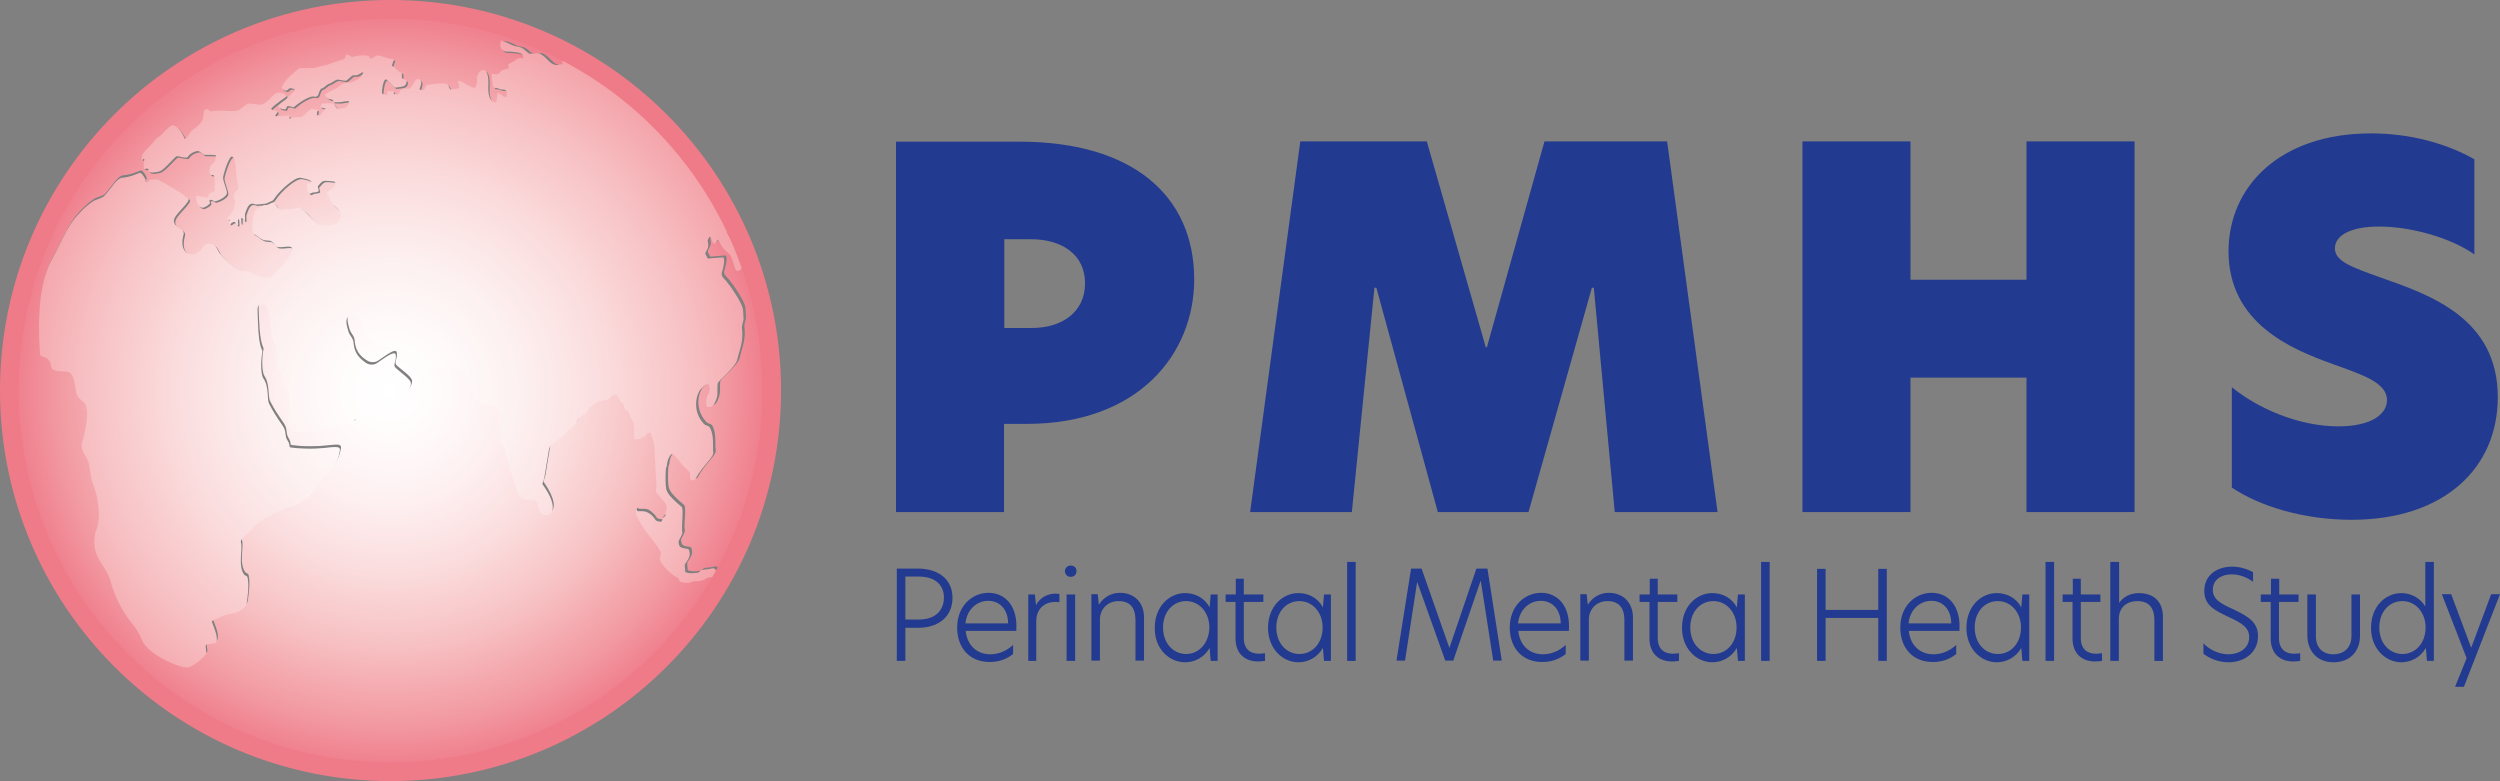 <svg viewBox="0 0 907.1 283.5" preserveAspectRatio="xMidYMid meet" width="907.1px" height="283.5px" role="img" focusable="false" aria-labelledby="pmhs--title" xmlns="http://www.w3.org/2000/svg" xmlns:xlink="http://www.w3.org/1999/xlink"><rect x="0" y="0" width="907.1" height="283.5" fill="#808080" stroke="none"/><title id="pmhs--title">PMHS: Perinatal Mental Health Study</title><g><defs><path id="SVGID_1_" d="M263.3,75.9c-0.4,0.9,1.6,6,1.4,6.9c-0.5,2.1,5.4,7.4,5.5,9.4c0,0.4,0.6,2.4,0.2,3.8 c-0.3,0.9-1.2,1.6-1.8,1.6c-0.1,0-0.3,0-0.4-0.1c-0.7-0.4-0.9-2.4-1.9-4.8c-0.9-2.1-2.6-1.6-4.6-6.2c-0.1-0.1-0.1-0.2-0.2-0.2 c-0.2,0-0.5,0.3-0.7,0.7c-0.3,0.3-0.6,0.7-0.8,0.7c0,0,0,0,0,0c-0.6,0-1-2.1-1.4-2.5c0,0-0.1,0-0.1,0c-0.4,0-0.8,1.2-0.8,1.4 c0,0.4,0.4,1.5,0.1,2.4c-0.3,1-1.2,1.8-0.9,2.6c0.2,0.5,0.5,1,0.8,1.5c0,0,0.1,0,0.3,0c0.5,0,1.5-0.1,2.5-0.2 c1-0.1,2.1-0.2,2.6-0.2c0.2,0,0.3,0,0.3,0c0.5,0.9,0.2,3-0.6,5.6c-0.4,1.3,0.9,2.1,1.7,3.1c2.8,3.5,5.3,7.6,5.9,9.8 c0.2,0.6,0.2,3.1,0.3,3.8c0.1,0.6-0.7,2.6-0.6,3.3c0.6,5.1-0.7,7.2-1.8,11.8c-0.5,2.2-6.7,7.4-6.9,8.1c-0.3,1.2,0,4-0.3,5 c-0.4,1.6-1,3.2-2.1,3.7c-0.1,0.1-0.4,0.1-0.7,0.1c-0.5,0-1.1-0.1-1.1-0.3c0-0.6-0.2-1.9,0.1-3.1c0.4-1.5,1.3-1.7,1-4.1 c-0.1-0.6-0.3-0.8-0.6-0.8c-0.9,0-2.5,1.8-2.6,1.9c-1.6,1.6-3.3,7.6,1.1,12.4c0.8,0.9,1.8,0.6,2.3,1.5c1.6,3,0.8,6.9,1.2,8.8 c0.3,1.9-3.7,4.6-6.6,10c-0.1,0.2-0.5,0.3-0.8,0.3c-0.4,0-0.7-0.1-0.9-0.3c-0.3-0.3,0.1-2-0.3-2.6c-0.6-1.1-1.9-2-2.8-2.9 c-1-1.2-2.7-3.6-3.3-3.8c0,0-0.1,0-0.1,0c-0.9,0-1.9,2.3-2,4c0,0.5-0.4,1-0.4,1.6c-0.2,2.5-0.1,5.3,0,6.2c0.2,1.6,0.2,2.8,5.7,7.4 c1,0.8-0.2,7.1,0.3,9.4c0.1,0.7-1.5,2.8-1.4,3.4c0.1,0.5,0.1,1.5,0.9,1.9c0.9,0.5,2.7,0.4,2.8,0.8c0.7,1.8,0.3,2.9-1.3,5.2 c-0.4,0.6,0.1,1.9,0,2.8c0,0.3,1,0.6,2.5,0.6c0.7,0,1.4-0.1,2.1-0.2c0.6-0.1,0.8-0.8,1.5-1c1-0.2,2.5-0.2,3.4-0.5 c0.3-0.1,0.5-0.1,0.7-0.1c0.5,0,0.7,0.2,0.8,0.5c0.1,0.2,0.2,0.5,0.4,0.5c0,0,0.1,0,0.1,0c1.4-0.7,3.1-1.3,4.7-2.2 c9.5-18.7,14.8-39.9,14.8-62.4c0-23.9-6-46.3-16.7-65.9C263.3,75.9,263.3,75.9,263.3,75.9 M3.4,141.7 C3.4,218.1,65.3,280,141.7,280c52.6,0,98.4-29.4,121.8-72.7c-0.1,0-0.2,0-0.3,0c-0.5,0-0.5,0.6-0.7,0.6c-0.5,0-0.8,0.2-1.2,0.3 c-0.3,0.2-0.7,0.3-1.2,0.3h0c-0.3,0-0.7,0-1.1,0c-0.8,0-1.8,0.1-2.3,0.5c-0.7,0.6-2.4,1-3.7,1c-0.1,0-0.1,0-0.2,0 c-0.1,0-0.1,0-0.2,0c-0.7,0-1,0.2-1.3,0.3c-0.3,0.2-0.6,0.3-1.5,0.3c-0.5,0-1.1,0-1.9-0.2c-1.8-0.3-0.4-1-1.9-1.8 c-2.5-1.4-4.8-3.8-6.1-6.1c-0.6-1,0.7-2.2,0.1-3.4c-1.9-3.5-5.9-7.3-7.7-11.1c-0.3-0.5-1-1.5-1.1-2.3c0-0.2-0.3-1.4,0.1-1.4 c0.1,0,0.1,0,0.2,0.1c0.3,0.2,0.6,0.2,1,0.2c0.2,0,0.3,0,0.5,0c0.2,0,0.4,0,0.5,0c0.8,0,1.8,0.1,2.8,1c2,1.6,1.8,2.2,2.2,2.4 c0.4,0.2,1,0.4,1.4,0.4c0.5,0,0.9-0.2,0.8-0.7c0-0.8,1.3-1,1.2-1.9c-0.1-1.1,0.9-1.6,0.2-3.5c-0.4-1.2-2.8-3.5-3.6-4.6 c-0.4-0.6,0.1-1.8,0.1-2.5c-0.1-1.6-0.1-2.8-0.3-4.7c-0.3-4-0.2-7.5-0.6-10.4c-0.2-1.3-1-3-1.1-3.6c0-0.3-0.2-0.4-0.5-0.4 c-0.5,0-1.2,0.4-1.4,1c-0.1,0.5-1.2,0.5-1.5,0.8c-0.2,0.3-0.5,0.5-0.8,0.5c-0.1,0-0.3,0-0.5-0.1c-0.1,0-0.1,0-0.2,0 c-0.1,0-0.3,0-0.4,0.1c-0.1,0-0.3,0.1-0.3,0.1c-0.1,0-0.1,0-0.1,0c-0.4-0.4-0.5-1.5-0.4-3.1c0.1-1.1-0.3-2.1-0.3-2.9 c-0.1-0.6-0.6-1.2-1-2c-0.3-0.6-0.5-1.5-0.9-2.1c-0.3-0.3-0.7-0.2-0.9-0.5c-0.5-0.7-0.6-1.5-0.9-2.2c-0.2-0.4-0.8-0.6-0.9-0.8 c-0.5-0.7-0.8-2-1.5-2.4c-0.3-0.2-0.5-0.2-0.7-0.2c-0.5,0-0.9,0.4-1.5,0.9c-0.5,0.4-0.9,1-2,1.1c-2.7,0.2-4.1,1.5-5.4,2.7 c-0.4,0.4-0.7,1.2-1.1,1.6c-0.7,0.7-2.1,1.3-3,2.3c-0.6,0.7-0.7,1.7-1.4,2.4c-1.1,1.1-2.6,2-3.3,3c-1.4,2.1-5.7,3.4-6.1,5.8 c-0.2,1.5-1.2,6.9-1.7,10.3c-0.2,1.4-0.9,2-0.6,2.5c4.8,6.9,3.7,9.7,3,10.4c-0.5,0.5-1.2,0.7-1.8,0.7c-0.8,0-1.5-0.3-1.9-0.6 c-0.9-0.7-0.5-3.7-1.9-4.7c-0.3-0.2-0.8-0.3-1.3-0.3c-0.3,0-0.6,0-1,0c-0.3,0-0.6,0-0.9,0c-0.4,0-0.7,0-0.9-0.1 c-1.9-0.8-2.6-2.6-3.2-5c-1-4.3-2.2-5.8-3.8-13.2c-0.3-1.6-1.4-1.9-1.8-3.7c-0.5-2.6-0.1-6.5-0.3-9.6c-0.1-1.5-1.6-2.2-5.9-3.1 c-2.4-0.5-3.7-3.7-4.3-6.5c-0.6-2.5-1.5-5-4.4-6.2c-0.9-0.4-2.1-0.5-3.3-0.5c-0.9,0-1.8,0.1-2.8,0.1c-1,0.1-1.9,0.1-2.8,0.1 c-1.4,0-2.6-0.1-3.7-0.6c-2.8-1.2-5.6-2.5-8.2-3.9c-1.9-1,1.6-3.2-5.3-3.2c-0.1,0-0.3,0-0.4,0h0c-0.9,0-7-2.5-7.8-5.5 c-1.2-4.7-2.6-6-4.1-6c-0.3,0-0.6,0.1-0.9,0.1c-2.1,0.6-1.7,2.9-0.7,6c0.4,1.3,1.7,2.3,1.8,4c0.3,4.4,2.8,6.1,4.5,7.2 c0.4,0.3,1.2,0.6,2,0.6c0.6,0,1.3-0.1,1.9-0.5c2.3-1.5,5-3.6,6.2-3.6c0.4,0,0.6,0.2,0.7,0.7c0.3,2.5-1.4,3.5,0.2,4.8 c2.8,2.3,4.3,3.4,5.1,4.7c1.4,2.2-4.2,7.6-4.7,8.1c-2.4,2.1-7.8,4.6-8.1,4.6c-14.2,2.1-3,0.8-9.4,2.9c-1.1,0.4-2.5,0.6-4.3,0.6 c0,0,0,0-0.1,0h0c-1.6,0-3,1.6-4.7,1.8c-2.3,0.3-4.6,0.4-6.5,0.4c-2.1,0-3.8-0.1-4.8-0.3c-0.3-0.1-1.8-1-1.6-2.3 c0.4-3.8,0.1-9.9,0.1-11.6c0-0.6-1.5-0.8-1.6-1.8c-0.4-4.9-1.7-5.9-2.5-7.4c-1.1-1.9,0.5-6.8-0.9-8.6c-2.4-3-0.8-8.2-2.9-13.7 c-0.2-0.5-0.9-0.7-1.6-0.7c-0.7,0-1.3,0.2-1.4,0.3c-0.6,1.1-0.5,1-0.3,6.1c0.4,10.4,1.9,9.8,1.6,10.9c-0.8,4-0.4,8.5,0.3,9.5 c2.2,3.3,1.1,7.4,2.2,9.4c2.8,5.4,4.6,7,5.4,8.8c0.7,1.4,0.3,2.9,1.1,4.2c1.9,3-0.8,2.6,3.4,3c1.8,0.2,3.5,0.2,4.9,0.2 c2.2,0,4-0.1,5.6-0.3c1.5-0.1,2.7-0.3,3.5-0.3c1.3,0,1.9,0.3,1.7,1.4c-0.8,5-2.9,5.7-5.9,10.3c-1.6,2.4-6.1,8.1-10.1,9.3 c-3.7,1.1-13.3,5-15.7,8.6c-0.9,1.4-4.7,3.6-4.2,5c0.8,2.4-1.2,8.5,1.2,11.7c0.4,0.5,1,0.3,1.2,1c0.7,2.7,0,7.5-0.3,9.4 c-0.4,2.2-4.4,3.9-6.7,4c-1,0-1.9,0.7-3,1.1c-1.6,0.6-3.1,1.1-2.9,1.7c1.1,2.8,2.2,5.5,1.6,7.2c-0.3,0.9-3.4,0.5-3.8,1.2 c-0.4,0.6,0.5,2.9,0,3.4c-3.6,3.6-5.6,4.7-7.2,4.7c-0.3,0-0.5,0-0.8-0.1c-4.3-0.9-13.5-5.3-15.3-10.1c-0.8-2.1-2.7-4.8-4.2-6.7 c-2.9-3.6-5.7-9.2-7.1-14.5c-0.9-3.6-3.6-6.1-5-9.5c-0.9-2.4-1.3-6.2-0.1-9.4c1.8-4.6,0.6-11.6-1.4-16.8c-1-2.5-0.7-5.6-1.6-7.7 c-1-2.6-3-4-2.2-6.9c4.9-18.2-1.4-13-2.2-18.3c-0.5-3.1-0.8-7.3-3.7-7.4c-5.5-0.1-5.2-1-5.4-2.2c-0.7-4-3.9-2.3-4-4.2 c-0.9-13.6-0.3-26.5,4.9-35.4c2.8-4.8,4.9-10.9,8.8-15c1.4-1.5,2.9-3.1,5-4.6c1.8-1.3,3.5-1.1,4.7-2.4c2.7-3,4.4-6.3,6.4-6.5 c3-0.3,4.3-1,6.4-1.8c0,0,0,0,0.1,0c0.6,0,2.3,2.5,2,3.1C52.7,66,52.8,66,53,66c0.3,0,1-0.1,1.7-0.2c0.7-0.1,1.5-0.2,2.2-0.2 c0.5,0,0.9,0,1.2,0.2c0.9,0.4,11.1,6.1,10.9,7.1c-0.5,2-5.4,5.6-5.4,7.7c0,2.7,4.2,2.6,3.5,5.1c-1.3,4.7,0.6,7.1,3,7.1 c1.4,0,3.1-0.9,4.2-2.9c0.4-0.6,1.2-1,2.1-1c0.6,0,1.3,0.2,1.9,0.6c0.8,0.5,1.3,2.2,2.1,3.1c5.4,5.8,7.2,6.3,8.5,6.3 c0.2,0,0.3,0,0.5,0c0.2,0,0.3,0,0.5,0c0.5,0,1,0.1,1.7,0.5c1.4,0.8,4.2,1.9,6.1,1.9c0.8,0,1.5-0.2,1.9-0.8 c1.9-2.6,5.3-4.4,6.7-8.6c0.2-0.5,0.8-1.6-0.7-1.9c-0.1,0-0.3,0-0.4,0c-0.4,0-0.9,0.1-1.5,0.1c-0.6,0.1-1.1,0.1-1.6,0.1 c-0.6,0-1.1-0.1-1.3-0.3c-0.4-0.3-0.9-1.3-1.8-1.8c-0.9-0.6-2.2,0-3.5-0.8c-1-0.5-1.8-1.4-3-2c-0.7-0.4-0.5-4.6,0.1-7.4 c0-0.1,1-2,1.6-2c0,0,0,0,0,0c0,0,0,0,0,0c0.3,0,0.7-0.3,1.2-0.5c0.5-0.3,1-0.5,1.4-0.5c0.1,0,0.2,0,0.3,0c0,0,0.1,0,0.1,0 c0.2,0,0.7-0.2,1.2-0.4c0.5-0.2,1-0.4,1.3-0.4c0.1,0,0.2,0,0.3,0.1c0.4,0.4,0.8,1.1,1.3,1.6c0.4,0.5,1.3,0.8,1.9,0.8 c0.2,0,0.4,0,0.5-0.1c0.1-0.1,0.2-0.1,0.4-0.1c0.2,0,0.4,0,0.7,0c0.3,0,0.5,0,0.8,0c0.2,0,0.4,0,0.5,0c1.2-0.2,2.4-0.6,3.1-0.6 c0.1,0,0.2,0,0.2,0c0.3,0.1,0.3,0.5,0.6,0.6c1,0.5,1.8,1.3,2.7,2.4c0.9,1.1,2.5,2.3,3.6,3c0.6,0.4,1.4,0.5,2.2,0.5 c1.3,0,2.6-0.3,3.4-0.4c1.1-0.1,2.6-2.1,2.1-4.1c-0.4-1.5-2.9-2.8-3.2-3.9c-0.2-0.6-1.2-1.6-1.2-2.6c0-0.3-0.8-0.8-0.5-1 c3.8-2.2,3.5-4,2.3-4c0,0,0,0,0,0c0,0,0,0,0,0c-0.2,0-0.7-0.1-1.2-0.1c-0.6-0.1-1.2-0.1-1.7-0.1c-0.3,0-0.5,0-0.6,0.1 c-0.8,0.2-1.4,1.3-2,1.8c-0.3,0.3,0.5,1.7,0.2,1.9c-0.6,0.4-1.7,0.3-2.2,0.5c-0.3,0.1-0.7,0.4-0.9,0.4c0,0,0,0-0.1,0 c-0.9-0.3-1.1-2.1-1-3.4c0-0.5,2.4-0.4,1.3-1.3c-0.6-0.5-3-1-3.7-1.1c-0.1,0-0.1,0-0.2,0c-2.3,0-7.4,4.7-9,7.2 c-0.2,0.3-0.7,1.1-1.1,1.2c-0.6,0.1-1.8,0.9-2.3,1c-1.2,0.2-2.9,0.3-3.5,0.3c-0.1,0-0.2,0-0.2,0c-0.4-0.2-0.8-0.3-1.2-0.3 c-0.9,0-1.7,0.9-2.6,3.8c-0.1,0.4,0.2,1.8-0.1,2.5c0,0,0,0,0,0c-0.1,0-0.3-0.3-0.5-0.6c-0.2-0.3-0.4-0.6-0.6-0.6c0,0,0,0,0,0 c-0.3,0.1,0,1.9-0.2,2.1c0,0,0,0,0,0c-0.1,0-0.3-0.4-0.5-0.8c-0.2-0.4-0.4-0.8-0.5-0.8c0,0,0,0,0,0c-0.4,0.2,0.1,2.1-0.2,2.2 c0,0-0.1,0-0.1,0c-0.5,0-0.7-1.2-1.2-1.2c0,0,0,0,0,0c-0.3,0-0.6,0.2-0.9,0.4c-0.3,0.2-0.5,0.4-0.7,0.4c-0.1,0-0.1,0-0.2-0.1 c-0.1-0.2,0.2-1.3,0.1-1.5c0-0.1-0.2-0.1-0.4-0.1h0c0,0,0,0,0,0c-0.2,0-0.4,0-0.4-0.1c0.1-0.9,1.6-1.9,2.4-3.7 c0.3-0.7,0.1-1.5,0.5-2.3c0.2-0.4-0.7-1.6-0.6-1.9c0.1-0.4,0.1-2.1,1.1-2.5c0.9-0.4,0.7-2,0.4-2.4c-0.7-1.1-0.3-9.2-2.1-9.9 c0,0-0.1,0-0.1,0c-0.7,0-2.2,3.4-3.1,7.2c-0.3,1.5,1.7,5.1,1.3,6.3c-0.6,1.6-3.9,2.8-4.4,2.8c0,0,0,0,0,0c-0.2,0-0.8-0.6-1.4-0.6 c-0.1,0-0.3,0-0.4,0.1c-0.3,0.2,0.3,1,0,1.3c-0.8,0.9-2.3,1.5-2.6,1.5c0,0,0,0,0,0c-1.3-0.2-2.1-1.3-2.4-4.1 c0-0.1,0.1-0.2,0.4-0.2c0.4,0,1.2,0.2,2,0.3c0.8,0.2,1.5,0.3,1.9,0.3c0.2,0,0.3,0,0.3-0.1c-0.1-0.2-0.2-0.9,0.3-1.3 c0.7-0.6,2.2-0.9,2-1.2c-0.6-0.8,0.4-4.8-0.5-5.5c-0.1-0.1-0.2-0.1-0.3-0.1c-0.1,0-0.1,0-0.2,0c-0.1,0-0.1,0-0.2,0 c-0.1,0-0.2,0-0.3-0.1c-0.6-0.3-0.7-1-0.3-2.8c0.1-0.5,1.9-1.9,1.9-2.3c0-0.5,0.6-2,0.1-2c-0.6-0.1-1.4-0.1-2.3-0.1 c-0.5,0-1.1,0-1.7,0c0,0,0,0,0,0c-0.3,0-0.7-0.4-1.1-0.7c-0.4-0.4-0.9-0.7-1.2-0.7c0,0,0,0,0,0c-1,0.1-2.9,0.7-3.8,2.2 c-0.1,0.2-0.3,0.2-0.6,0.2c-0.4,0-1-0.1-1.6-0.2c-0.6-0.1-1.2-0.3-1.6-0.3c-0.2,0-0.3,0-0.4,0.1c-1.5,1.2-4.7,5.2-6.4,5.5 c-0.8,0.1-1.5,0.3-2.2,0.3c-0.5,0-0.9-0.1-1.3-0.4c-0.3-0.2,0.2-0.8-0.4-1c-0.1,0-0.2,0-0.2,0c-0.2,0-0.3,0-0.5,0 c-0.2,0-0.3,0.1-0.4,0.1c-0.1,0-0.2,0-0.2-0.1c-0.1-0.1-0.2-0.4-0.1-0.8c0.1-0.3-0.1-0.8-0.1-1.1c0-0.7,0.3-1.1,0.3-1.3 c0-0.3-0.1-0.4-0.2-0.4c-0.1,0-0.2,0.1-0.3,0.2c-0.1,0.1-0.3,0.1-0.4,0.1c-0.1,0-0.1,0-0.1,0c-0.2-2.1,1.5-3.5,3.1-5 c1.1-1.1,1.7-2.4,3.2-3.3c1.2-0.7,3.1-3.4,4.5-4c0.2-0.1,0.3-0.1,0.5-0.1c1.4,0,3.3,2.2,4.2,4.6c0.1,0.2,0.2,0.3,0.3,0.3 c0.6,0,1.7-2.4,2.7-3.3c0.8-0.7,2.6-1.8,3.6-3.6c0.6-1.1,0.2-3.2,0.7-3.5c0.4-0.3,0.6-0.4,0.9-0.4c0.3,0,0.6,0.2,0.8,0.4 c0.3,0.2,0.5,0.4,0.9,0.4c0.2,0,0.3,0,0.5-0.1c0.5-0.2,1.3-0.2,2.2-0.2c0.7,0,1.5,0,2.4,0.1c0.8,0,1.6,0.1,2.3,0.1 c0.8,0,1.5,0,2-0.2c1.1-0.4,2.6-1.9,3.5-2.3c0.3-0.1,0.7-0.2,1.1-0.2c0.6,0,1.2,0.1,1.8,0.2c0.6,0.1,1.2,0.2,1.7,0.2 c0.3,0,0.6,0,0.8-0.1c2.2-0.9,3.3-3,4.5-3.7c0.6-0.4,1.2-0.6,1.8-0.6c1.3,0,2.4,0.8,2.6,1.4c0,0.1-4.5,3.2-5.4,4.2 c-0.7,0.8,1.8,0.8,2,1.3c0.3,0.6-1.5,1.5-0.3,1.7c0.2,0,0.4,0,0.6,0c1.1,0,2.8-0.2,3.8-0.3c0,0,0,0,0,0c0.1,0,0.2,0.3,0.3,0.6 c0.1,0.3,0.1,0.6,0.2,0.6c0,0,0,0,0.1,0c0.9-0.6,1.8-0.6,2.6-0.6c0.1,0,0.2,0,0.4,0c0.1,0,0.2,0,0.4,0c0.3,0,0.5,0,0.7,0 c0.5-0.1,3-2.8,3.5-2.9c0.1,0,0.2,0,0.3,0c0.3,0,0.5,0,0.8,0.1c0.3,0,0.5,0.1,0.8,0.1c0.1,0,0.2,0,0.3,0c0,0,0,0,0,0 c0.2,0,0.1,0.5,0,1c-0.1,0.5-0.2,1,0,1c0,0,0,0,0,0c0.1,0,0.1,0,0.1,0c0.2,0,0.3,0.1,0.4,0.1c0.1,0,0.2,0.1,0.3,0.1 c0.1,0,0.2,0,0.3-0.2c0.5-0.6,0.9-1.8,2-2.3c0.2-0.1-2.3-0.6-2-0.7c0.3-0.1,0.3-1,0.7-1.2c0.3-0.1,0.7-0.1,1.2-0.1 c0.3,0,0.7,0,1,0c0.3,0,0.7,0,1,0c0.2,0,0.5,0,0.6,0c0,0,0,0,0,0c0.3,0,0.6,0.5,1,1c0.3,0.5,0.7,1,0.9,1c0,0,0,0,0,0 c0.9-0.1,2.3-0.1,2.9-0.5c1.1-0.8,1.1-2.1,1.1-2.3c0,0-0.1,0-0.4,0c-0.4,0-1.2,0.1-2.3,0.3c-0.4,0.1-0.8,0.1-1.3,0.1 c-0.7,0-1.4-0.1-1.6-0.1c-0.3-0.1,0.1-0.5-0.2-0.7c-0.6-0.3-1.2-0.1-1.7-0.5c-0.7-0.4-1.2-1.2-1.2-1.3c0.4-0.8,3.4-1.8,4.7-2.8 c0.4-0.3,0.9-1,2.1-1.4c0.9-0.3,2.5-0.1,3.4-0.6c1.4-0.6,3-1.7,3.2-2.2c0.5-1,0.6-1.3,0.4-1.3c-0.3,0-1,0.6-1.9,1 c-0.5,0.3-1.4,0-1.9,0.2c-0.4,0.2-1.8,1.7-2.2,1.8c-0.1,0-0.2,0.1-0.4,0.1c-0.4,0-0.9-0.1-1.4-0.2c-0.5-0.1-1-0.2-1.3-0.2 c-0.1,0-0.2,0-0.3,0c-1.1,0.3-2,1.3-2.9,1.5c-0.7,0.1-2,1.6-2.6,1.7c-0.5,0-0.9,1-1.3,2.2c-0.2,0.6-0.6,0.8-1,0.8 c-0.3,0-0.6-0.1-0.9-0.1c0,0,0,0-0.1,0c-0.7,0-3.4,0.8-6.9,3.9c0,0,0,0-0.1,0c-0.1,0-0.4-0.1-0.8-0.2c-0.3-0.1-0.7-0.2-1-0.2 c-0.1,0-0.2,0-0.3,0c-0.5,0.1-0.5,1.2-1,1.2c-1.3,0-2.4-0.6-2.4-1.1c0-0.4,0.6-1,1.4-1.5c0.6-0.5,1.4-0.8,1.6-1.3 c0.3-0.6,2.7-2.5,3-3.1c0.1-0.2-0.6-0.7-1.5-0.7c-0.1,0-0.2,0-0.2,0c-0.5,0.1-1,0.9-1.5,0.9c0,0,0,0,0,0c-0.8-0.1-1.6-0.8-1.6-1 c1.1-3.4,6-6.6,6.1-7c0-0.1,0.6-0.2,1.5-0.2c0.4,0,0.9,0,1.4,0c0.5,0,1,0,1.5,0c0.9,0,1.8,0,2.1-0.2c0.6-0.3,3.2-0.8,4.2-1.1 c1.4-0.5,3.9-1.4,5.8-1.9c0.4-0.1,0.6-1.6,1-1.7c0.1,0,0.1,0,0.2,0c0.3,0,0.6,0.2,0.9,0.4c0.3,0.2,0.6,0.4,0.9,0.4 c0.1,0,0.1,0,0.2,0c1.2-0.2,2.5-0.5,3.8-0.5c0.6,0,1.2,0,1.8,0.2c0.4,0.1,0.6,0.9,1.1,0.9c0,0,0,0,0.1,0c0.6-0.1,1.6-1.1,2.1-1.1 c0,0,0,0,0,0c1.9,0.3,3.8,1.3,5.9,1.4c0.4,0-0.9,2.5-0.5,2.5c0.9,0,2.5,2.3,3.4,2.3c0.4,0,0,2.2,0.3,2.2h0c0.3,0,0.5,0.1,0.7,0.3 c0.2,0.1,0.4,0.3,0.6,0.3c0,0,0,0,0,0c0.2,0,0.5,1.3-0.5,2c-0.6,0.5-2.3,0.5-3.4,0.7c0,0,0,0,0,0c-0.3,0-1-0.8-1.7-1.5 c-0.7-0.8-1.5-1.5-1.7-1.5c0,0,0,0-0.1,0c-1,0.6-1.3,4.8-1.3,5.1c0,0.1,0.9,0.5,1.6,0.5c0.1,0,0.2,0,0.2,0c0.2,0,0-1.3,0.3-1.3 c0.1,0,0.3,0,0.4,0c0.2,0,0.4,0,0.6,0c0.2,0,0.4,0,0.7,0c0.2,0,0.3,0,0.5,0c0.1,0-0.2,0.7,0,0.9c0.3,0.3,0.9,0.3,1.2,0.3 c0.1,0,0.2,0,0.2,0c0.6-0.1,0.7-1.5,1.2-1.7c0.9-0.4,1.8-0.5,2.4-0.5c0.2,0,0.4,0,0.5,0c0.1,0,0.2,0,0.3,0c0,0,0,0,0,0 c0.5,0,2.1-3.4,2.6-3.4c0.1,0,0.1,0,0.2,0c0.8,0,2,0.4,0.8,3.4c-0.2,0.4,0.5,0.6,1,0.6c0.1,0,0.2,0,0.3,0c0.5-0.1,0.9-1.8,1.4-1.9 c1.1-0.1,3.1-0.5,5-0.5c0.8,0,1.5,0.1,2.1,0.2c0.9,0.2,0.9,2,1.5,2c0,0,0,0,0.1,0c1-0.2,1.9-0.3,2.9-0.5c0.4-0.1-0.7-2.7-0.3-2.7 c0,0,0.1,0,0.1,0c0.6,0,1.7,0.7,2.8,1.3c1.1,0.7,2.3,1.3,2.9,1.3c0,0,0.1,0,0.1,0c0.3-0.1,0.8-1.1,0.9-2.2 c0.1-0.7-0.2-1.5-0.1-1.7c0.5-1.1,1-2.3,2.1-2.6c0.1,0,0.2,0,0.3,0c0.8,0,1.9,0.8,1.8,5.1c0,0.9-0.7,6.5,2.7,6.6c0,0,0,0,0,0 c0.6,0,0.2-2,0.7-3.3c0,0,0-0.1,0.1-0.1c0.2,0,0.8,0.4,1.4,0.8c0.6,0.4,1.2,0.8,1.5,0.8c0.1,0,0.1,0,0.1-0.1 c0.2-0.5,0.7-2.7-1.1-2.7c-0.1,0-0.3,0-0.4,0c0,0-0.1,0-0.1,0c-0.3,0-0.6-0.2-1-0.3c-0.4-0.2-0.8-0.3-1.3-0.3c-0.1,0-0.2,0-0.4,0 c0,0,0,0,0,0c-0.7,0-1.1-4.4-1-4.9c0-0.1,0.1-0.2,0.3-0.2c0.2,0,0.4,0.1,0.7,0.1c0.3,0.1,0.6,0.1,0.8,0.1c0.2,0,0.3,0,0.4-0.1 c0.6-0.3,0.9-0.9,1.5-1.3c0.8-0.6,2.2-0.6,2.3-0.7c0.2-0.2,0.1-0.7,0-1.5c-0.1-0.2,1.6-0.7,3.1-1.9c0.4-0.3,0.9-0.4,1.3-0.4 c0.2,0,0.5,0,0.6,0c0.2,0,0.3,0,0.4,0c0.1,0,0.1,0,0.1,0c-0.4-1,0.7-2.3-6.3-2.4c-0.8,0-1.4-0.5-1.6-0.9c-0.8-1.3-0.4-2.9,0-3.1 c0.3-0.1,0.6-0.2,0.9-0.2c1.3,0,2.8,0.9,4.3,1.6c0.8,0.3,1.9,0.3,2.8,0.7c0.8,0.4,1.8,1.5,2.6,2c0.3,0.1,0.6,0.2,1,0.2 c0.4,0,0.8,0,1.1-0.1c0.4,0,0.8-0.1,1.1-0.1c0.4,0,0.7,0,0.9,0.2c2.4,1.2,3.4,3.6,5.4,4c0.2,0,0.4,0.1,0.5,0.1 c0.8,0,1.7-0.3,2.3-0.3c0.3,0-0.4-1.1-0.1-1.1c0.2,0,0.3,0,0.5,0c0.5,0,1.1,0.1,1.7,0.2c0.6,0.1,1.1,0.2,1.6,0.2 c0.3,0,0.5,0,0.7-0.1c0,0,0,0,0,0c0.1,0,0.5,0.3,0.9,0.7c0.4,0.3,0.8,0.7,0.9,0.7c0,0,0,0,0,0c0.3-0.2,0.3-0.5,0.1-1 c-20.4-11.9-44.2-18.8-69.6-18.8C65.3,3.4,3.4,65.3,3.4,141.7" />
      
    </defs><clipPath id="SVGID_00000160165834260018763830000018393405123261434536_"><use xlink:href="#SVGID_1_" overflow="visible" ></use>
      
    </clipPath><radialGradient id="SVGID_00000110447019602670771500000007120166467626104497_" cx="422.743" cy="569.676" r="2.5" gradientTransform="matrix(55.325 0 0 -55.325 -23246.682 31659.268)" gradientUnits="userSpaceOnUse"><stop offset="0" stop-color="#FFFFFF" ></stop><stop offset="0.127" stop-color="#FFFBFB" ></stop><stop offset="0.29" stop-color="#FEF0F1" ></stop><stop offset="0.472" stop-color="#FBDDDE" ></stop><stop offset="0.668" stop-color="#F7C1C3" ></stop><stop offset="0.874" stop-color="#F299A1" ></stop><stop offset="1" stop-color="#EF7B8A" ></stop>
      
      
      
      
      
      
      
    </radialGradient><rect x="3.4" y="3.4" width="276.6" height="276.6" clip-path="url(#SVGID_00000160165834260018763830000018393405123261434536_)"  fill="url(#SVGID_00000110447019602670771500000007120166467626104497_)"  />
    
    
    
    
  </g><g><path d="M210.8,20.6c-0.1,0.4,0.3,1,0.5,1.5c21.9,12.8,39.9,31.3,52,53.6c0.1-0.3,0.3-0.6,0.4-0.8 c1.1-2.3-16.2-25.4-16.4-25.7C245.3,45,210.8,20.6,210.8,20.6 M267.9,202.8c-0.4,0-1,0.3-2,0.9c-0.2,0.1-0.5,0.3-0.7,0.4 c-0.6,1.1-1.1,2.2-1.7,3.2c0.5-0.1,0.9-0.3,1.1-0.3c0.1,0,0.1,0,0.1,0.1c-0.2,0.5,0.2,0.9,0.8,0.9c0.7,0,1.6-0.6,1.9-2.2 C267.4,205.3,269,202.8,267.9,202.8" fill="#FFFFFF"  />
    
  </g><g><defs><path id="SVGID_00000072275602328977723840000007362928908652618380_" d="M182,14.7c-0.5,0.2-0.8,1.9,0,3.1 c0.3,0.4,0.9,0.9,1.6,0.9c7,0.1,6,1.4,6.3,2.4c0,0,0,0-0.1,0c-0.1,0-0.2,0-0.4,0c-0.2,0-0.4,0-0.6,0c-0.4,0-0.9,0.1-1.3,0.4 c-1.5,1.2-3.1,1.7-3.1,1.9c0.2,0.7,0.2,1.2,0,1.5c-0.1,0.1-1.4,0.1-2.3,0.7c-0.6,0.4-0.8,1.1-1.5,1.3c-0.1,0.1-0.3,0.1-0.4,0.1 c-0.3,0-0.6-0.1-0.8-0.1c-0.3-0.1-0.5-0.1-0.7-0.1c-0.2,0-0.3,0-0.3,0.2c-0.1,0.4,0.4,4.9,1,4.9c0,0,0,0,0,0c0.1,0,0.2,0,0.4,0 c0.5,0,0.9,0.2,1.3,0.3c0.4,0.2,0.7,0.3,1,0.3c0,0,0.1,0,0.1,0c0.2,0,0.3,0,0.4,0c1.8,0,1.3,2.2,1.1,2.7c0,0-0.1,0.1-0.1,0.1 c-0.3,0-0.9-0.4-1.5-0.8c-0.6-0.4-1.2-0.8-1.4-0.8c-0.1,0-0.1,0-0.1,0.1c-0.5,1.3-0.1,3.3-0.7,3.3c0,0,0,0,0,0 c-3.3-0.1-2.7-5.8-2.7-6.6c0.1-4.2-1-5.1-1.8-5.1c-0.1,0-0.2,0-0.3,0c-1.1,0.3-1.6,1.4-2.1,2.6c-0.1,0.2,0.2,1,0.1,1.7 c-0.1,1.1-0.6,2.1-0.9,2.2c0,0-0.1,0-0.1,0c-0.6,0-1.7-0.7-2.9-1.3c-1.1-0.7-2.3-1.3-2.8-1.3c0,0-0.1,0-0.1,0 c-0.4,0.1,0.7,2.7,0.3,2.7c-1,0.2-1.9,0.4-2.9,0.5c0,0,0,0-0.1,0c-0.6,0-0.6-1.8-1.5-2c-0.6-0.2-1.4-0.2-2.1-0.2 c-1.8,0-3.9,0.4-5,0.5c-0.5,0.1-0.9,1.8-1.4,1.9c-0.1,0-0.2,0-0.3,0c-0.6,0-1.2-0.1-1-0.6c1.3-3,0-3.4-0.8-3.4c-0.1,0-0.2,0-0.2,0 c-0.6,0-2.1,3.4-2.6,3.4c0,0,0,0,0,0c0,0-0.1,0-0.3,0c-0.1,0-0.3,0-0.5,0c-0.6,0-1.5,0.1-2.4,0.5c-0.5,0.2-0.6,1.7-1.2,1.7 c0,0-0.1,0-0.2,0c-0.3,0-1-0.1-1.2-0.3c-0.2-0.2,0.1-0.9,0-0.9c-0.2,0-0.3,0-0.5,0c-0.2,0-0.4,0-0.7,0c-0.2,0-0.4,0-0.6,0 c-0.2,0-0.3,0-0.4,0c-0.3,0.1,0,1.3-0.3,1.3c-0.1,0-0.2,0-0.2,0c-0.7,0-1.6-0.4-1.6-0.5c-0.1-0.2,0.2-4.5,1.3-5.1c0,0,0,0,0.1,0 c0.3,0,1,0.8,1.7,1.5c0.7,0.8,1.5,1.5,1.7,1.5c0,0,0,0,0,0c1-0.2,2.7-0.2,3.4-0.7c1-0.8,0.7-2,0.5-2c0,0,0,0,0,0 c-0.3,0-0.4-0.1-0.6-0.3c-0.2-0.1-0.4-0.3-0.7-0.3h0c-0.4,0,0-2.2-0.3-2.2c-0.9,0-2.5-2.3-3.4-2.3c-0.4,0,0.9-2.5,0.5-2.5 c-2.1-0.1-3.9-1.2-5.9-1.4c0,0,0,0,0,0c-0.5,0-1.5,1-2.1,1.1c0,0,0,0-0.1,0c-0.5,0-0.7-0.9-1.1-0.9c-0.6-0.1-1.2-0.2-1.8-0.2 c-1.3,0-2.6,0.2-3.8,0.5c-0.1,0-0.1,0-0.2,0c-0.3,0-0.6-0.2-0.9-0.4c-0.3-0.2-0.5-0.4-0.9-0.4c-0.1,0-0.1,0-0.2,0 c-0.4,0.1-0.6,1.6-1,1.7c-2,0.5-4.5,1.4-5.8,1.9c-1,0.3-3.6,0.8-4.2,1.1c-0.3,0.1-1.1,0.2-2.1,0.2c-0.5,0-1,0-1.5,0 c-0.5,0-1,0-1.4,0c-0.8,0-1.4,0-1.5,0.2c-0.1,0.4-5,3.5-6.1,7c0,0.1,0.7,0.9,1.6,1c0,0,0,0,0,0c0.5,0,1-0.9,1.5-0.9 c0.1,0,0.2,0,0.2,0c0.9,0,1.6,0.6,1.5,0.7c-0.3,0.6-2.7,2.6-3,3.1c-0.2,0.5-1,0.8-1.6,1.3c-0.7,0.5-1.4,1.2-1.4,1.5 c0,0.5,1.1,1.1,2.4,1.1c0.6,0,0.5-1.1,1-1.2c0.1,0,0.2,0,0.3,0c0.3,0,0.7,0.1,1,0.2c0.3,0.1,0.6,0.2,0.8,0.2c0,0,0.1,0,0.1,0 c3.6-3.1,6.3-3.9,6.9-3.9c0,0,0.1,0,0.1,0c0.2,0,0.6,0.1,0.9,0.1c0.4,0,0.8-0.2,1-0.8c0.4-1.2,0.8-2.2,1.3-2.2 c0.6-0.1,1.9-1.5,2.6-1.7c0.9-0.2,1.9-1.2,2.9-1.5c0.1,0,0.2,0,0.3,0c0.3,0,0.8,0.1,1.3,0.2c0.5,0.1,1,0.2,1.4,0.2 c0.1,0,0.3,0,0.4-0.1c0.4-0.2,1.8-1.6,2.2-1.8c0.5-0.2,1.4,0,1.9-0.2c0.9-0.5,1.7-1,1.9-1c0.2,0,0.1,0.3-0.4,1.3 c-0.2,0.5-1.8,1.5-3.2,2.2c-1,0.4-2.5,0.3-3.4,0.6c-1.2,0.4-1.7,1.1-2.1,1.4c-1.4,1-4.4,2-4.7,2.8c0,0.1,0.5,0.9,1.2,1.3 c0.5,0.3,1.1,0.1,1.7,0.5c0.3,0.2-0.1,0.6,0.2,0.7c0.2,0.1,0.9,0.1,1.6,0.1c0.5,0,0.9,0,1.3-0.1c1.1-0.2,1.9-0.3,2.3-0.3 c0.2,0,0.4,0,0.4,0c0,0.2,0,1.5-1.1,2.3c-0.6,0.4-2,0.4-2.9,0.5c0,0,0,0,0,0c-0.2,0-0.6-0.5-0.9-1c-0.3-0.5-0.7-1-1-1c0,0,0,0,0,0 c-0.2,0-0.4,0-0.6,0c-0.3,0-0.6,0-1,0c-0.3,0-0.7,0-1,0c-0.5,0-0.9,0-1.2,0.1c-0.4,0.1-0.3,1-0.7,1.2c-0.3,0.1,2.3,0.6,2,0.7 c-1,0.5-1.4,1.8-2,2.3c-0.1,0.1-0.2,0.2-0.3,0.2c-0.1,0-0.2-0.1-0.3-0.1c-0.1-0.1-0.3-0.1-0.4-0.1c0,0-0.1,0-0.1,0c0,0,0,0,0,0 c-0.2,0-0.1-0.5,0-1c0.1-0.5,0.2-1,0-1c0,0,0,0,0,0c-0.1,0-0.2,0-0.3,0c-0.3,0-0.5,0-0.8-0.1c-0.3,0-0.5-0.1-0.8-0.1 c-0.1,0-0.2,0-0.3,0c-0.5,0.1-3,2.8-3.5,2.9c-0.2,0-0.5,0-0.7,0c-0.1,0-0.2,0-0.4,0c-0.1,0-0.2,0-0.4,0c-0.8,0-1.7,0.1-2.6,0.6 c0,0,0,0-0.1,0c-0.1,0-0.2-0.3-0.2-0.6c-0.1-0.3-0.1-0.6-0.3-0.6c0,0,0,0,0,0c-1.1,0.1-2.7,0.3-3.8,0.3c-0.2,0-0.5,0-0.6,0 c-1.2-0.2,0.6-1,0.3-1.7c-0.2-0.4-2.8-0.5-2-1.3c0.9-1.1,5.4-4.2,5.4-4.2c-0.2-0.6-1.2-1.4-2.6-1.4c-0.6,0-1.2,0.2-1.8,0.6 c-1.2,0.8-2.3,2.9-4.5,3.7c-0.2,0.1-0.5,0.1-0.8,0.1c-0.5,0-1.1-0.1-1.7-0.2c-0.6-0.1-1.2-0.2-1.8-0.2c-0.4,0-0.8,0-1.1,0.2 c-1,0.4-2.4,1.9-3.5,2.3c-0.4,0.2-1.1,0.2-2,0.2c-0.7,0-1.5,0-2.3-0.1c-0.8,0-1.6-0.1-2.4-0.1c-0.9,0-1.7,0.1-2.2,0.2 c-0.2,0.1-0.4,0.1-0.5,0.1c-0.4,0-0.6-0.2-0.9-0.4c-0.3-0.2-0.5-0.4-0.8-0.4c-0.2,0-0.5,0.1-0.9,0.4c-0.5,0.4-0.2,2.5-0.7,3.5 c-1,1.9-2.8,3-3.6,3.6c-1,0.9-2.1,3.3-2.7,3.3c-0.1,0-0.2-0.1-0.3-0.3c-0.9-2.4-2.8-4.6-4.2-4.6c-0.2,0-0.4,0-0.5,0.1 c-1.4,0.6-3.3,3.3-4.5,4c-1.5,0.9-2.2,2.3-3.2,3.3c-1.6,1.6-3.3,3-3.1,5c0,0,0.1,0,0.1,0c0.1,0,0.3,0,0.4-0.1 c0.1-0.1,0.2-0.2,0.3-0.2c0.1,0,0.1,0.1,0.2,0.4c0,0.2-0.3,0.7-0.3,1.3c0,0.3,0.2,0.8,0.1,1.1c-0.1,0.4,0,0.6,0.1,0.8 c0,0,0.1,0.1,0.2,0.1c0.1,0,0.3,0,0.4-0.1c0.2,0,0.4,0,0.5,0c0.1,0,0.2,0,0.2,0c0.6,0.2,0.2,0.8,0.4,1c0.4,0.3,0.8,0.4,1.3,0.4 c0.7,0,1.4-0.2,2.2-0.3c1.7-0.2,4.9-4.3,6.4-5.5c0.1-0.1,0.2-0.1,0.4-0.1c0.4,0,1,0.1,1.6,0.3c0.6,0.1,1.2,0.2,1.6,0.2 c0.3,0,0.5-0.1,0.6-0.2c0.9-1.5,2.8-2.2,3.8-2.2c0,0,0,0,0,0c0.3,0,0.8,0.4,1.2,0.7c0.4,0.4,0.9,0.7,1.1,0.7c0,0,0,0,0,0 c0.6,0,1.1,0,1.7,0c0.9,0,1.7,0,2.3,0.1c0.4,0.1-0.2,1.5-0.1,2c0,0.4-1.8,1.8-1.9,2.3c-0.4,1.7-0.3,2.4,0.3,2.8 c0.1,0.1,0.2,0.1,0.3,0.1c0.1,0,0.1,0,0.2,0c0.1,0,0.1,0,0.2,0c0.1,0,0.2,0,0.3,0.1c0.9,0.7,0,4.7,0.5,5.5c0.2,0.3-1.3,0.6-2,1.2 c-0.5,0.4-0.4,1.1-0.3,1.3c0,0.1-0.1,0.1-0.3,0.1c-0.4,0-1.1-0.2-1.9-0.3c-0.8-0.2-1.5-0.3-2-0.3c-0.2,0-0.4,0-0.4,0.2 c0.3,2.8,1.1,3.8,2.4,4.1c0,0,0,0,0,0c0.4,0,1.8-0.6,2.6-1.5c0.3-0.3-0.3-1.1,0-1.3c0.1-0.1,0.2-0.1,0.4-0.1 c0.6,0,1.2,0.6,1.4,0.6c0,0,0,0,0,0c0.5,0,3.8-1.2,4.4-2.8c0.4-1.2-1.7-4.8-1.3-6.3c0.9-3.8,2.4-7.2,3.1-7.2c0,0,0.1,0,0.1,0 c1.8,0.7,1.4,8.8,2.1,9.9c0.2,0.4,0.5,1.9-0.4,2.4c-1,0.4-1,2.1-1.1,2.5c-0.1,0.3,0.8,1.6,0.6,1.9c-0.4,0.8-0.3,1.6-0.5,2.3 c-0.8,1.8-2.3,2.8-2.4,3.7c0,0.1,0.2,0.1,0.4,0.1c0,0,0,0,0,0h0c0.2,0,0.3,0,0.4,0.1c0.1,0.3-0.2,1.3-0.1,1.5 c0,0.1,0.1,0.1,0.2,0.1c0.2,0,0.4-0.2,0.7-0.4c0.3-0.2,0.6-0.4,0.9-0.4c0,0,0,0,0,0c0.5,0,0.8,1.2,1.2,1.2c0,0,0.1,0,0.1,0 c0.3-0.2-0.2-2.1,0.2-2.2c0,0,0,0,0,0c0.1,0,0.3,0.4,0.5,0.8c0.2,0.4,0.4,0.8,0.5,0.8c0,0,0,0,0,0c0.2-0.2-0.1-2,0.2-2.1 c0,0,0,0,0,0c0.1,0,0.3,0.3,0.6,0.6c0.2,0.3,0.4,0.6,0.5,0.6c0,0,0,0,0,0c0.3-0.7,0-2.1,0.1-2.5c0.9-3,1.7-3.8,2.6-3.8 c0.4,0,0.8,0.1,1.2,0.3c0,0,0.1,0,0.2,0c0.6,0,2.2-0.1,3.5-0.3c0.5-0.1,1.7-0.8,2.3-1c0.4-0.1,0.9-0.9,1.1-1.2 c1.7-2.5,6.8-7.2,9-7.2c0.1,0,0.1,0,0.2,0c0.7,0.1,3.1,0.6,3.7,1.1c1.2,0.9-1.2,0.8-1.3,1.3c-0.1,1.2,0.1,3,1,3.4c0,0,0,0,0.1,0 c0.2,0,0.7-0.4,0.9-0.4c0.6-0.1,1.7-0.1,2.2-0.5c0.3-0.2-0.5-1.6-0.2-1.9c0.6-0.6,1.2-1.6,2-1.8c0.2,0,0.4-0.1,0.6-0.1 c0.5,0,1.1,0.1,1.7,0.1c0.6,0.1,1,0.1,1.2,0.1c0,0,0,0,0,0c0,0,0,0,0,0c1.2,0,1.5,1.8-2.3,4c-0.3,0.2,0.5,0.7,0.5,1 c0,1,1,2.1,1.2,2.6c0.3,1.1,2.8,2.4,3.2,3.9c0.6,1.9-1,3.9-2.1,4.1c-0.8,0.1-2.1,0.4-3.4,0.4c-0.8,0-1.6-0.1-2.2-0.5 c-1.1-0.7-2.7-1.9-3.6-3c-1-1.1-1.8-1.9-2.7-2.4c-0.3-0.1-0.2-0.6-0.6-0.6c-0.1,0-0.1,0-0.2,0c-0.7,0-1.9,0.5-3.1,0.6 c-0.2,0-0.4,0-0.5,0c-0.3,0-0.6,0-0.8,0c-0.3,0-0.5,0-0.7,0c-0.2,0-0.3,0-0.4,0.1c-0.1,0.1-0.3,0.1-0.5,0.1 c-0.6,0-1.5-0.4-1.9-0.8c-0.5-0.5-0.8-1.2-1.3-1.6c-0.1-0.1-0.2-0.1-0.3-0.1c-0.3,0-0.8,0.2-1.3,0.4c-0.5,0.2-0.9,0.4-1.2,0.4 c0,0-0.1,0-0.1,0c-0.1,0-0.2,0-0.3,0c-0.5,0-1,0.3-1.4,0.5c-0.5,0.3-0.9,0.5-1.2,0.5c0,0,0,0,0,0c0,0,0,0,0,0 c-0.6,0-1.6,1.9-1.6,2c-0.6,2.7-0.8,7-0.1,7.4c1.2,0.6,2,1.5,3,2c1.4,0.8,2.6,0.2,3.5,0.8c0.9,0.5,1.4,1.5,1.8,1.8 c0.2,0.2,0.7,0.3,1.3,0.3c0.5,0,1.1-0.1,1.6-0.1c0.6-0.1,1.1-0.1,1.5-0.1c0.2,0,0.3,0,0.4,0c1.5,0.3,0.9,1.4,0.7,1.9 c-1.4,4.2-4.9,5.9-6.7,8.6c-0.4,0.5-1.1,0.8-1.9,0.8c-1.9,0-4.6-1.1-6.1-1.9c-0.7-0.4-1.3-0.5-1.7-0.5c-0.2,0-0.3,0-0.5,0 c-0.2,0-0.3,0-0.5,0c-1.3,0-3.1-0.6-8.5-6.3c-0.8-0.8-1.2-2.5-2.1-3.1c-0.6-0.4-1.3-0.6-1.9-0.6c-0.9,0-1.7,0.4-2.1,1 c-1.1,1.9-2.8,2.9-4.2,2.9c-2.4,0-4.3-2.5-3-7.1c0.7-2.5-3.5-2.4-3.5-5.1c0-2.1,4.9-5.7,5.4-7.7c0.2-1-10-6.7-10.9-7.1 c-0.3-0.1-0.7-0.2-1.2-0.2c-0.7,0-1.5,0.1-2.2,0.2C54,65.9,53.3,66,53,66c-0.2,0-0.3,0-0.2-0.2c0.4-0.6-1.4-3.1-2-3.1 c0,0,0,0-0.1,0c-2.1,0.8-3.4,1.5-6.4,1.8c-2,0.2-3.6,3.5-6.4,6.5c-1.1,1.2-2.9,1.1-4.7,2.4c-2.1,1.5-3.6,3.1-5,4.6 c-3.9,4.1-6,10.1-8.8,15c-5.2,8.9-5.8,21.9-4.9,35.4c0.1,1.9,3.3,0.1,4,4.2c0.2,1.1-0.1,2.1,5.4,2.2c2.9,0,3.2,4.2,3.7,7.4 c0.8,5.3,7.1,0.1,2.2,18.3c-0.8,2.9,1.2,4.3,2.2,6.9c0.8,2,0.6,5.2,1.6,7.7c2,5.2,3.2,12.3,1.4,16.8c-1.2,3.1-0.9,7,0.1,9.4 c1.4,3.4,4,5.9,5,9.5c1.4,5.4,4.2,10.9,7.1,14.5c1.6,1.9,3.5,4.6,4.2,6.7c1.8,4.8,11,9.2,15.3,10.1c0.3,0.1,0.5,0.1,0.8,0.1 c1.6,0,3.6-1.1,7.2-4.7c0.5-0.5-0.3-2.7,0-3.4c0.4-0.7,3.5-0.3,3.8-1.2c0.6-1.7-0.5-4.4-1.6-7.2c-0.2-0.6,1.3-1,2.9-1.7 c1.1-0.4,2-1.1,3-1.1c2.3-0.1,6.4-1.8,6.7-4c0.3-1.9,1-6.7,0.3-9.4c-0.2-0.7-0.8-0.5-1.2-1c-2.4-3.2-0.4-9.3-1.2-11.7 c-0.4-1.4,3.3-3.7,4.2-5c2.4-3.6,12-7.5,15.7-8.6c4-1.2,8.4-6.9,10.1-9.3c3.1-4.5,5.1-5.3,5.9-10.3c0.2-1.1-0.4-1.4-1.7-1.4 c-0.9,0-2,0.1-3.5,0.3c-1.5,0.1-3.4,0.3-5.6,0.3c-1.5,0-3.1-0.1-4.9-0.2c-4.2-0.4-1.4,0-3.4-3c-0.8-1.2-0.4-2.7-1.1-4.2 c-0.9-1.8-2.6-3.4-5.4-8.8c-1-2,0.1-6.1-2.2-9.4c-0.7-1-1.1-5.5-0.3-9.5c0.2-1.1-1.3-0.5-1.6-10.9c-0.2-5-0.3-5,0.3-6.1 c0.1-0.1,0.7-0.3,1.4-0.3c0.7,0,1.4,0.2,1.6,0.7c2,5.5,0.5,10.6,2.9,13.7c1.5,1.9-0.1,6.8,0.9,8.6c0.8,1.4,2.1,2.4,2.5,7.4 c0.1,1,1.6,1.2,1.6,1.8c0,1.6,0.3,7.7-0.1,11.6c-0.1,1.3,1.3,2.2,1.6,2.3c0.9,0.2,2.7,0.3,4.8,0.3c2,0,4.3-0.1,6.5-0.4 c1.7-0.2,3.1-1.8,4.7-1.8h0c0,0,0,0,0.1,0c1.8,0,3.2-0.3,4.3-0.6c6.4-2.1-4.9-0.8,9.4-2.9c0.3,0,5.7-2.6,8.1-4.6 c0.5-0.4,6-5.9,4.7-8.1c-0.8-1.3-2.3-2.3-5.1-4.7c-1.6-1.3,0.1-2.3-0.2-4.8c0-0.5-0.3-0.7-0.7-0.7c-1.2,0-4,2.1-6.2,3.6 c-0.6,0.4-1.2,0.5-1.9,0.5c-0.8,0-1.5-0.3-2-0.6c-1.6-1.2-4.2-2.9-4.5-7.2c-0.1-1.8-1.4-2.7-1.8-4c-1-3.1-1.4-5.4,0.7-6 c0.3-0.1,0.6-0.1,0.9-0.1c1.5,0,2.9,1.3,4.1,6c0.8,2.9,6.9,5.5,7.8,5.5h0c0.1,0,0.3,0,0.4,0c7,0,3.4,2.2,5.3,3.2 c2.6,1.4,5.4,2.7,8.2,3.9c1,0.4,2.3,0.6,3.7,0.6c0.9,0,1.9-0.1,2.8-0.1c1-0.1,1.9-0.1,2.8-0.1c1.2,0,2.4,0.1,3.3,0.5 c2.9,1.2,3.8,3.7,4.4,6.2c0.7,2.9,2,6,4.3,6.5c4.3,0.9,5.8,1.6,5.9,3.1c0.2,3.1-0.2,7,0.3,9.6c0.3,1.8,1.4,2.1,1.8,3.7 c1.6,7.4,2.7,8.9,3.8,13.2c0.6,2.4,1.2,4.3,3.2,5c0.3,0.1,0.6,0.1,0.9,0.1c0.3,0,0.6,0,0.9,0c0.3,0,0.7,0,1,0c0.5,0,1,0.1,1.3,0.3 c1.4,0.9,1,4,1.9,4.7c0.4,0.3,1.2,0.6,1.9,0.6c0.6,0,1.3-0.2,1.8-0.7c0.7-0.8,1.9-3.6-3-10.4c-0.3-0.5,0.4-1.1,0.6-2.5 c0.5-3.4,1.5-8.8,1.7-10.3c0.4-2.3,4.7-3.7,6.1-5.8c0.7-1,2.2-1.9,3.3-3c0.7-0.7,0.8-1.7,1.4-2.4c0.9-1,2.3-1.6,3-2.3 c0.5-0.5,0.7-1.2,1.1-1.6c1.3-1.2,2.6-2.6,5.4-2.7c1.2-0.1,1.6-0.7,2-1.1c0.6-0.5,1-0.9,1.5-0.9c0.2,0,0.4,0.1,0.7,0.2 c0.7,0.4,1,1.7,1.5,2.4c0.2,0.2,0.7,0.5,0.9,0.8c0.4,0.6,0.4,1.5,0.9,2.2c0.3,0.3,0.7,0.2,0.9,0.5c0.5,0.6,0.6,1.5,0.9,2.1 c0.4,0.8,0.9,1.3,1,2c0.1,0.8,0.4,1.9,0.3,2.9c-0.1,1.6,0,2.8,0.4,3.1c0,0,0.1,0,0.1,0c0.1,0,0.2,0,0.3-0.1c0.1,0,0.3-0.1,0.4-0.1 c0.1,0,0.1,0,0.2,0c0.2,0,0.3,0.1,0.5,0.1c0.4,0,0.6-0.1,0.8-0.5c0.3-0.4,1.4-0.3,1.5-0.8c0.1-0.6,0.8-1,1.4-1 c0.3,0,0.5,0.1,0.5,0.4c0.1,0.6,0.9,2.3,1.1,3.6c0.4,2.8,0.3,6.4,0.6,10.4c0.1,1.9,0.2,3.1,0.3,4.7c0,0.7-0.5,1.9-0.1,2.5 c0.8,1.1,3.2,3.4,3.6,4.6c0.6,1.9-0.4,2.4-0.2,3.5c0.1,0.8-1.2,1.1-1.2,1.9c0,0.5-0.3,0.7-0.8,0.7c-0.4,0-1-0.2-1.4-0.4 c-0.5-0.2-0.3-0.9-2.2-2.4c-1.1-0.8-2-1-2.8-1c-0.2,0-0.4,0-0.5,0c-0.2,0-0.3,0-0.5,0c-0.4,0-0.7,0-1-0.2 c-0.1-0.1-0.2-0.1-0.2-0.1c-0.4,0-0.1,1.1-0.1,1.4c0.1,0.7,0.9,1.8,1.1,2.3c1.8,3.8,5.8,7.6,7.7,11.1c0.6,1.2-0.6,2.4-0.1,3.4 c1.3,2.3,3.6,4.8,6.1,6.1c1.5,0.8,0.1,1.5,1.9,1.8c0.8,0.1,1.4,0.2,1.9,0.2c0.8,0,1.2-0.2,1.5-0.3c0.3-0.2,0.6-0.3,1.3-0.3 c0.1,0,0.1,0,0.2,0c0.1,0,0.1,0,0.2,0c1.3,0,3-0.4,3.7-1c0.5-0.4,1.5-0.5,2.3-0.5c0.4,0,0.8,0,1.1,0h0c0.5,0,0.9-0.2,1.2-0.3 c0.3-0.2,0.7-0.3,1.2-0.3c0.2,0,0.3-0.6,0.7-0.6c0.1,0,0.2,0,0.3,0c0.6-1.1,1.1-2.2,1.7-3.2c-1.5,0.9-3.2,1.5-4.7,2.2 c0,0-0.1,0-0.1,0c-0.2,0-0.2-0.2-0.4-0.5c-0.1-0.2-0.4-0.5-0.8-0.5c-0.2,0-0.4,0-0.7,0.1c-0.9,0.3-2.5,0.3-3.4,0.5 c-0.7,0.2-0.9,0.9-1.5,1c-0.8,0.1-1.5,0.2-2.1,0.2c-1.5,0-2.5-0.3-2.5-0.6c0.1-0.9-0.4-2.2,0-2.8c1.7-2.3,2-3.4,1.3-5.2 c-0.2-0.4-1.9-0.3-2.8-0.8c-0.8-0.4-0.8-1.4-0.9-1.9c-0.1-0.6,1.5-2.8,1.4-3.4c-0.5-2.3,0.6-8.6-0.3-9.4c-5.5-4.6-5.5-5.8-5.7-7.4 c-0.1-0.9-0.2-3.7,0-6.2c0-0.6,0.4-1.1,0.4-1.6c0.1-1.6,1.1-4,2-4c0,0,0.1,0,0.1,0c0.6,0.1,2.3,2.6,3.3,3.8c0.8,1,2.1,1.9,2.8,2.9 c0.4,0.6,0,2.3,0.3,2.6c0.2,0.2,0.6,0.3,0.9,0.3c0.4,0,0.7-0.1,0.8-0.3c2.9-5.3,6.9-8.1,6.6-10c-0.3-1.9,0.4-5.8-1.2-8.8 c-0.5-0.9-1.5-0.6-2.3-1.5c-4.3-4.7-2.6-10.7-1.1-12.4c0,0,1.7-1.9,2.6-1.9c0.3,0,0.6,0.2,0.6,0.8c0.3,2.5-0.6,2.6-1,4.1 c-0.3,1.2-0.1,2.5-0.1,3.1c0,0.2,0.6,0.3,1.1,0.3c0.3,0,0.6,0,0.7-0.1c1-0.5,1.7-2.2,2.1-3.7c0.3-1.1-0.1-3.9,0.3-5 c0.2-0.6,6.3-5.8,6.9-8.1c1.1-4.6,2.4-6.7,1.8-11.8c-0.1-0.7,0.6-2.6,0.6-3.3c-0.1-0.8-0.1-3.2-0.3-3.8c-0.6-2.2-3.1-6.3-5.9-9.8 c-0.7-0.9-2-1.7-1.7-3.1c0.8-2.6,1.1-4.7,0.6-5.6c0,0-0.1,0-0.3,0c-0.5,0-1.5,0.1-2.6,0.2c-1,0.1-2.1,0.2-2.5,0.2 c-0.2,0-0.3,0-0.3,0c-0.3-0.5-0.5-1-0.8-1.5c-0.3-0.7,0.7-1.6,0.9-2.6c0.3-1-0.2-2-0.1-2.4c0-0.2,0.5-1.4,0.8-1.4c0,0,0.1,0,0.1,0 c0.4,0.3,0.8,2.4,1.4,2.5c0,0,0,0,0,0c0.3,0,0.6-0.3,0.8-0.7c0.3-0.3,0.5-0.7,0.7-0.7c0.1,0,0.2,0.1,0.2,0.2 c2,4.6,3.8,4.1,4.6,6.2c1,2.4,1.1,4.4,1.9,4.8c0.1,0.1,0.2,0.1,0.4,0.1c0.7,0,1.5-0.7,1.8-1.6c0.4-1.4-0.2-3.4-0.2-3.8 c-0.1-2-6-7.3-5.5-9.4c0.2-1-1.8-6-1.4-6.9c0,0,0-0.1,0-0.1c-12.1-22.3-30.2-40.9-52-53.6c0.2,0.4,0.2,0.8-0.1,1c0,0,0,0,0,0 c-0.1,0-0.5-0.3-0.9-0.7c-0.4-0.3-0.8-0.7-0.9-0.7c0,0,0,0,0,0c-0.2,0.1-0.4,0.1-0.7,0.1c-0.5,0-1-0.1-1.6-0.2 c-0.6-0.1-1.2-0.2-1.7-0.2c-0.2,0-0.3,0-0.5,0c-0.3,0,0.4,1.1,0.1,1.1c-0.7,0-1.5,0.3-2.3,0.3c-0.2,0-0.4,0-0.5-0.1 c-2-0.4-2.9-2.8-5.4-4c-0.2-0.1-0.5-0.2-0.9-0.2c-0.3,0-0.7,0-1.1,0.1c-0.4,0-0.8,0.1-1.1,0.1c-0.4,0-0.8,0-1-0.2 c-0.8-0.5-1.8-1.6-2.6-2c-0.9-0.4-2-0.4-2.8-0.7c-1.6-0.6-3-1.6-4.3-1.6C182.6,14.6,182.3,14.6,182,14.7" />
      
    </defs><clipPath id="SVGID_00000169517434820962059830000017052034563549962390_"><use xlink:href="#SVGID_00000072275602328977723840000007362928908652618380_" overflow="visible" ></use>
      
    </clipPath><radialGradient id="SVGID_00000032642014177105926930000006097161361945334685_" cx="422.743" cy="569.677" r="2.5" gradientTransform="matrix(55.325 0 0 -55.325 -23246.682 31659.268)" gradientUnits="userSpaceOnUse"><stop offset="0" stop-color="#FFFFFF" ></stop><stop offset="0.15" stop-color="#FFFBFB" ></stop><stop offset="0.346" stop-color="#FDF0F0" ></stop><stop offset="0.567" stop-color="#FBDCDD" ></stop><stop offset="0.805" stop-color="#F7BFC2" ></stop><stop offset="1" stop-color="#F3A1A8" ></stop>
      
      
      
      
      
      
    </radialGradient><rect x="13.7" y="14.6" width="257.1" height="227.5" clip-path="url(#SVGID_00000169517434820962059830000017052034563549962390_)"  fill="url(#SVGID_00000032642014177105926930000006097161361945334685_)"  />
    
    
    
    
  </g><g><path d="M280,141.7h-3.4c0,37.3-15.1,71-39.5,95.4c-24.4,24.4-58.1,39.5-95.4,39.5c-37.3,0-71-15.1-95.4-39.5 C21.9,212.7,6.8,179,6.8,141.7s15.1-71,39.5-95.4c24.4-24.4,58.1-39.5,95.4-39.5c37.3,0,71,15.1,95.4,39.5 c24.4,24.4,39.5,58.1,39.5,95.4H280h3.4c0-39.1-15.9-74.6-41.5-100.2C216.3,15.9,180.9,0,141.7,0S67.1,15.9,41.5,41.5 C15.9,67.1,0,102.6,0,141.7c0,39.1,15.9,74.6,41.5,100.2c25.6,25.6,61.1,41.5,100.2,41.5s74.6-15.9,100.2-41.5 c25.6-25.6,41.5-61.1,41.5-100.2H280z" fill="#EF7B88"  /><path d="M907.1,215.6h-3.2l-7.2,19.3h-0.1l-7.2-19.3h-3.4l9,23.2l-4.2,10.4h3.2L907.1,215.6z M871.7,237.3 c-4.7,0-8.4-3.9-8.4-9.6c0-5.8,3.7-9.6,8.4-9.6c4.6,0,8.4,3.9,8.4,9.6C880.1,233.4,876.4,237.3,871.7,237.3 M871.3,240.3 c3.4,0,6.9-1.7,8.9-5.2l0.4,4.7h2.5v-35.9H880v16.2c-1.8-3.2-5.3-4.9-8.7-4.9c-5.7,0-11,4.8-11,12.6 C860.3,235.4,865.6,240.3,871.3,240.3 M846.7,240.3c5.9,0,9.6-3.9,9.6-9.6v-15h-3.1v15.1c0,4.1-2.6,6.6-6.6,6.6 c-3.9,0-6.3-2.5-6.3-6.5v-15.2h-3.1v15C837.3,236.3,840.8,240.3,846.7,240.3 M827,210h-3v5.7h-3.7v2.7h3.6v13.3 c0,5.4,3.4,8.3,8.1,8.3c1.3,0,2.3-0.2,2.6-0.2V237c-0.8,0.1-1.5,0.2-2.2,0.2c-3.2,0-5.5-1.7-5.5-5.7v-13.1h7.1v-2.7H827V210z M809.9,205.6c-5.4,0-10.1,3-10.1,8.8c0,5.1,3.6,7,8.7,9.4c5.1,2.3,7.6,4,7.6,7.4c0,4-3.6,6.2-7.5,6.2c-3.3,0-6.8-1.5-9.1-4v3.8 c2,1.6,5.3,3.1,9.1,3.1c5.6,0,10.7-3.4,10.7-9.5c0-5.1-3.7-7.2-8.9-9.7c-5-2.2-7.5-3.8-7.5-7.1c0-3.8,3.3-5.6,6.8-5.6 c2.6,0,5.4,0.9,7.8,2.7v-3.5C815.7,206.6,812.9,205.6,809.9,205.6 M768.8,203.9h-3.1v35.9h3.1v-15.2c0-4.5,3.2-6.5,6.7-6.5 c4.1,0,6.2,2.3,6.2,7v14.7h3.1v-15.9c0-5.8-3.5-8.7-8.8-8.7c-3,0-5.7,1.4-7.1,3.6h0V203.9z M755.1,210h-3v5.7h-3.7v2.7h3.6v13.3 c0,5.4,3.4,8.3,8.1,8.3c1.3,0,2.3-0.2,2.6-0.2V237c-0.8,0.1-1.5,0.2-2.2,0.2c-3.2,0-5.5-1.7-5.5-5.7v-13.1h7.1v-2.7h-7.1V210z M742.2,239.8h3.1v-35.9h-3.1V239.8z M724.9,237.3c-4.7,0-8.4-3.9-8.4-9.6c0-5.8,3.7-9.6,8.4-9.6c4.6,0,8.4,3.9,8.4,9.6 C733.3,233.4,729.6,237.3,724.9,237.3 M724.5,240.3c3.4,0,6.9-1.7,8.9-5.2l0.4,4.7h2.5v-24.1h-2.5l-0.4,4.7 c-1.9-3.6-5.4-5.2-8.9-5.2c-5.7,0-11,4.8-11,12.6C713.5,235.4,718.8,240.3,724.5,240.3 M692.5,226.2c0.5-5.1,4.2-8.2,8.3-8.2 c3.6,0,7.1,2.5,7.2,8.2H692.5z M711,227.2c0-7.9-4.5-12.1-10.1-12.1c-6,0-11.4,4.8-11.4,12.6c0,7.5,4.6,12.5,11.8,12.5 c3.2,0,6-0.9,8.5-2.9V234c-2.6,2.4-5.5,3.4-8.3,3.4c-4.9,0-8.4-3.3-8.9-8.5h18.4C710.9,228.3,711,227.8,711,227.2 M681.5,239.8h3.1 v-33.4h-3.1v14.9h-19.1v-14.9h-3.1v33.4h3.1v-15.6h19.1V239.8z M639,239.8h3.1v-35.9H639V239.8z M621.7,237.3 c-4.7,0-8.4-3.9-8.4-9.6c0-5.8,3.7-9.6,8.4-9.6c4.6,0,8.4,3.9,8.4,9.6C630.1,233.4,626.4,237.3,621.7,237.3 M621.3,240.3 c3.4,0,6.9-1.7,8.9-5.2l0.4,4.7h2.5v-24.1h-2.5l-0.4,4.7c-1.9-3.6-5.4-5.2-8.9-5.2c-5.7,0-11,4.8-11,12.6 C610.3,235.4,615.6,240.3,621.3,240.3 M601.6,210h-3v5.7h-3.7v2.7h3.6v13.3c0,5.4,3.4,8.3,8.1,8.3c1.3,0,2.3-0.2,2.6-0.2V237 c-0.8,0.1-1.5,0.2-2.2,0.2c-3.2,0-5.5-1.7-5.5-5.7v-13.1h7.1v-2.7h-7.1V210z M583.7,215.1c-3.5,0-6.1,2-7.5,4.2h-0.1l-0.4-3.7h-2.3 v24.1h3.1v-14.9c0-3.9,2.9-6.7,6.7-6.7c4,0,6.2,2.2,6.2,7v14.6h3.1v-15.9C592.4,218.6,588.9,215.1,583.7,215.1 M550.8,226.2 c0.5-5.1,4.2-8.2,8.3-8.2c3.6,0,7.1,2.5,7.2,8.2H550.8z M569.3,227.2c0-7.9-4.5-12.1-10.1-12.1c-6,0-11.4,4.8-11.4,12.6 c0,7.5,4.6,12.5,11.8,12.5c3.1,0,6-0.9,8.5-2.9V234c-2.6,2.4-5.5,3.4-8.3,3.4c-4.9,0-8.4-3.3-8.9-8.5h18.4 C569.2,228.3,569.3,227.8,569.3,227.2 M514.2,211.1L514.2,211.1l10.2,28.6h2.9l9.9-28.9h0.1l4.5,28.9h3.1l-5.2-33.4h-4l-9.8,28.8h0 l-10.1-28.8H512l-5.3,33.4h3.1L514.2,211.1z M488.8,239.8h3.1v-35.9h-3.1V239.8z M471.5,237.3c-4.7,0-8.4-3.9-8.4-9.6 c0-5.8,3.7-9.6,8.4-9.6c4.6,0,8.4,3.9,8.4,9.6C479.9,233.4,476.2,237.3,471.5,237.3 M471.1,240.3c3.4,0,6.9-1.7,8.9-5.2l0.4,4.7 h2.5v-24.1h-2.5l-0.4,4.7c-1.9-3.6-5.4-5.2-8.9-5.2c-5.7,0-11,4.8-11,12.6C460.1,235.4,465.4,240.3,471.1,240.3 M451.4,210h-3v5.7 h-3.7v2.7h3.6v13.3c0,5.4,3.4,8.3,8.1,8.3c1.3,0,2.3-0.2,2.6-0.2V237c-0.8,0.1-1.5,0.2-2.2,0.2c-3.2,0-5.5-1.7-5.5-5.7v-13.1h7.1 v-2.7h-7.1V210z M430.4,237.3c-4.7,0-8.4-3.9-8.4-9.6c0-5.8,3.7-9.6,8.4-9.6c4.6,0,8.4,3.9,8.4,9.6 C438.7,233.4,435,237.3,430.4,237.3 M430,240.3c3.4,0,6.9-1.7,8.9-5.2l0.4,4.7h2.5v-24.1h-2.5l-0.4,4.7c-1.9-3.6-5.4-5.2-8.9-5.2 c-5.7,0-11,4.8-11,12.6C418.9,235.4,424.2,240.3,430,240.3 M406.3,215.1c-3.5,0-6.1,2-7.5,4.2h-0.1l-0.4-3.7H396v24.1h3.1v-14.9 c0-3.9,2.9-6.7,6.7-6.7c4.1,0,6.2,2.2,6.2,7v14.6h3.1v-15.9C415,218.6,411.6,215.1,406.3,215.1 M387,239.8h3.1v-24.1H387V239.8z M388.5,209.3c1.3,0,2.1-0.9,2.1-2.1c0-1.2-0.9-2-2.1-2c-1.2,0-2.1,0.9-2.1,2C386.4,208.4,387.3,209.3,388.5,209.3 M372.9,239.8 h3.1v-14.4c0-4.8,3.4-7,6.8-7c0.5,0,1.1,0,1.6,0.1v-3c-0.4,0-0.9-0.1-1.5-0.1c-2.2,0-5.4,1-7,4.2h0l-0.4-3.9h-2.4V239.8z M350.3,226.2c0.5-5.1,4.2-8.2,8.3-8.2c3.6,0,7.1,2.5,7.2,8.2H350.3z M368.8,227.2c0-7.9-4.5-12.1-10.1-12.1 c-6,0-11.4,4.8-11.4,12.6c0,7.5,4.6,12.5,11.8,12.5c3.1,0,6-0.9,8.5-2.9V234c-2.6,2.4-5.5,3.4-8.3,3.4c-4.9,0-8.4-3.3-8.9-8.5h18.4 C368.7,228.3,368.8,227.8,368.8,227.2 M333.3,224.8h-4.8v-15.6h4.8c5.7,0,9.2,2.7,9.2,7.7C342.4,221.9,339,224.8,333.3,224.8 M325.4,239.8h3.1v-12h4.6c7.5,0,12.5-4.1,12.5-10.9c0-6.7-5.1-10.6-12.6-10.6h-7.6V239.8z" fill="#223A8F"  /><path d="M860.3,48.4c-33.1,0-51.7,19.3-51.7,42.8c0,26.1,22.9,35.5,37.3,40.7c11,4,20.2,6.8,20.2,13.3 c0,5-5.6,9.5-17.6,9.5c-14.2,0-29-6.3-38.7-14.2v36.4c9.9,6.7,25.9,11.7,43.4,11.7c33.8,0,53.1-18.9,53.1-44.5 c0-28.6-24.5-37.1-42.5-43.4c-10.6-3.8-16.6-5.9-16.6-10.6c0-4.5,5.4-7.9,16-7.9c11.7,0,26.1,4.1,34.6,10.1V57.8 C888,52.2,874.8,48.4,860.3,48.4 M735.3,185.8h39.2V51.3h-39.2v50.2h-42.1V51.3H654v134.5h39.2V137h42.1V185.8z M498.7,104.4h0.7 l22.3,81.4h32.9l23-81.4h0.7l7.6,81.4h37.3L604.9,51.3h-44.5L539.5,126h-0.4l-21.4-74.7h-45.9l-18.2,134.5h36.9L498.7,104.4z M374.5,119h-10.1V86.8h9.7c11,0,19.6,5.4,19.6,16C393.7,113.4,385.1,119,374.5,119 M325.1,185.8h39.2v-32h8.3 c40.5,0,60.7-25.4,60.7-52.4c0-30.2-22.1-50-63.4-50h-44.8V185.8z" fill="#223A8F"  />
    
    
    
  </g></svg>